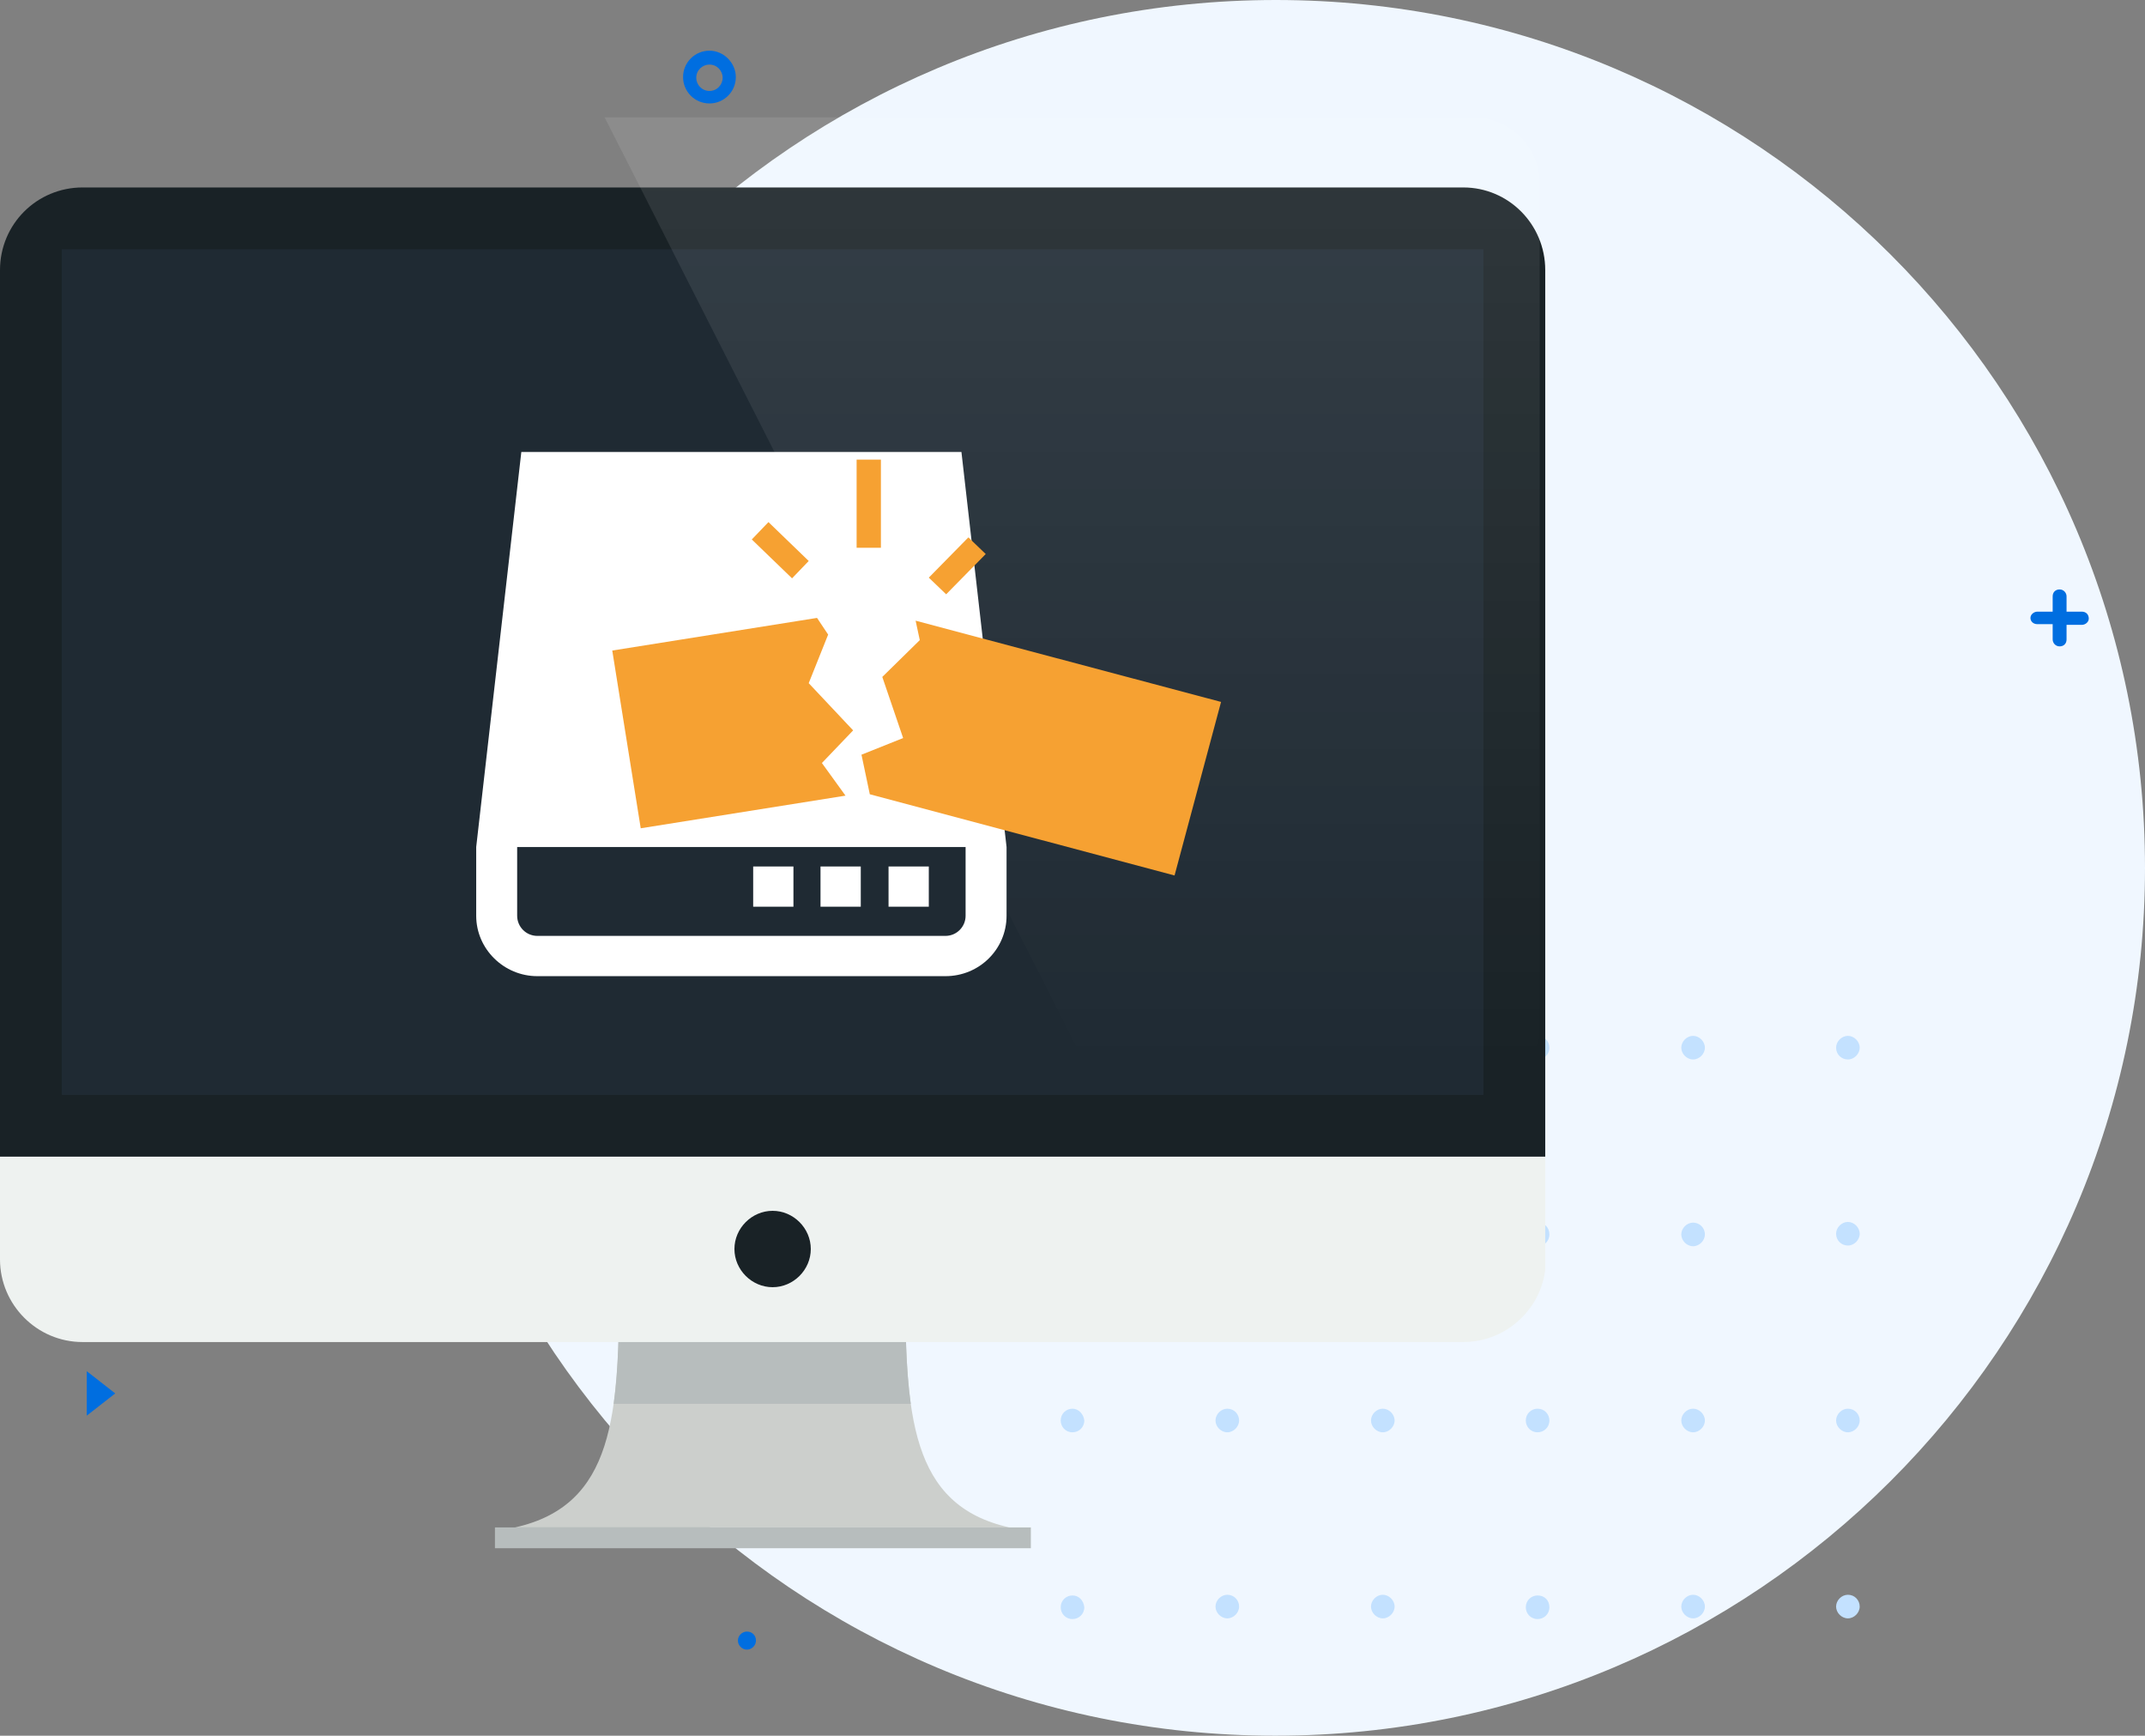 <?xml version="1.0" encoding="utf-8"?>
<!-- Generator: Adobe Illustrator 22.1.0, SVG Export Plug-In . SVG Version: 6.00 Build 0)  -->
<svg version="1.1" id="图层_1" xmlns="http://www.w3.org/2000/svg" xmlns:xlink="http://www.w3.org/1999/xlink" x="0px" y="0px"
	 viewBox="0 0 309 250" style="enable-background:new 0 0 309 250;" xml:space="preserve">
<rect x="0" y="0" width="309" height="250" fill="#808080" stroke="none"/>
<style type="text/css">
	.st0{fill:#F0F7FF;}
	.st1{fill-rule:evenodd;clip-rule:evenodd;fill:#C3E1FF;}
	.st2{clip-path:url(#SVGID_2_);fill:#CCCFCC;}
	.st3{clip-path:url(#SVGID_4_);fill:#B7BDBD;}
	.st4{clip-path:url(#SVGID_6_);fill:#EEF2F0;}
	.st5{clip-path:url(#SVGID_8_);fill:#192226;}
	.st6{clip-path:url(#SVGID_10_);fill:#1F2A33;}
	.st7{clip-path:url(#SVGID_12_);fill:#192226;}
	.st8{clip-path:url(#SVGID_14_);fill:#B7BDBD;}
	.st9{opacity:0.1;fill:url(#SVGID_15_);enable-background:new    ;}
	.st10{fill:#FFFFFF;}
	.st11{fill:#F6A132;}
	.st12{fill-rule:evenodd;clip-rule:evenodd;fill:#006EE0;}
</style>
<path class="st0" d="M183.8,0C252.9,0,309,56,309,125s-56.1,125-125.3,125S58.5,194,58.5,125S114.6,0,183.8,0z"/>
<g>
	<g>
		<path class="st1" d="M154.5,149.2c-0.9,0-1.7,0.7-1.7,1.7c0,0.9,0.7,1.7,1.7,1.7c0.9,0,1.7-0.7,1.7-1.7
			C156.1,150,155.4,149.2,154.5,149.2z M176.8,149.2c-0.9,0-1.7,0.8-1.7,1.7c0,0.9,0.8,1.7,1.7,1.7c0.9,0,1.7-0.8,1.7-1.7
			C178.5,150,177.8,149.2,176.8,149.2z M199.2,152.6c0.9,0,1.7-0.8,1.7-1.7c0-0.9-0.8-1.7-1.7-1.7c-0.9,0-1.7,0.8-1.7,1.7
			C197.5,151.9,198.2,152.6,199.2,152.6z M221.5,149.2c-0.9,0-1.7,0.7-1.7,1.7c0,0.9,0.7,1.7,1.7,1.7c0.9,0,1.7-0.7,1.7-1.7
			C223.2,150,222.5,149.2,221.5,149.2z M243.9,149.2c-0.9,0-1.7,0.8-1.7,1.7c0,0.9,0.8,1.7,1.7,1.7c0.9,0,1.7-0.8,1.7-1.7
			C245.6,150,244.8,149.2,243.9,149.2z M266.2,152.6c0.9,0,1.7-0.8,1.7-1.7c0-0.9-0.8-1.7-1.7-1.7c-0.9,0-1.7,0.8-1.7,1.7
			C264.5,151.9,265.3,152.6,266.2,152.6z M154.5,176.1c-0.9,0-1.7,0.7-1.7,1.7c0,0.9,0.7,1.7,1.7,1.7c0.9,0,1.7-0.7,1.7-1.7
			C156.1,176.8,155.4,176.1,154.5,176.1z M176.8,176.1c-0.9,0-1.7,0.8-1.7,1.7c0,0.9,0.8,1.7,1.7,1.7c0.9,0,1.7-0.8,1.7-1.7
			C178.5,176.8,177.8,176.1,176.8,176.1z M199.2,179.4c0.9,0,1.7-0.8,1.7-1.7c0-0.9-0.8-1.7-1.7-1.7c-0.9,0-1.7,0.8-1.7,1.7
			C197.5,178.7,198.2,179.4,199.2,179.4z M221.5,176.1c-0.9,0-1.7,0.7-1.7,1.7c0,0.9,0.7,1.7,1.7,1.7c0.9,0,1.7-0.7,1.7-1.7
			C223.2,176.8,222.5,176.1,221.5,176.1z M243.9,176.1c-0.9,0-1.7,0.8-1.7,1.7c0,0.9,0.8,1.7,1.7,1.7c0.9,0,1.7-0.8,1.7-1.7
			C245.6,176.8,244.8,176.1,243.9,176.1z M266.2,179.4c0.9,0,1.7-0.8,1.7-1.7c0-0.9-0.8-1.7-1.7-1.7c-0.9,0-1.7,0.8-1.7,1.7
			C264.5,178.7,265.3,179.4,266.2,179.4z M154.5,202.9c-0.9,0-1.7,0.7-1.7,1.7c0,0.9,0.7,1.7,1.7,1.7c0.9,0,1.7-0.7,1.7-1.7
			C156.1,203.7,155.4,202.9,154.5,202.9z M176.8,202.9c-0.9,0-1.7,0.8-1.7,1.7c0,0.9,0.8,1.7,1.7,1.7c0.9,0,1.7-0.8,1.7-1.7
			C178.5,203.7,177.8,202.9,176.8,202.9z M199.2,202.9c-0.9,0-1.7,0.8-1.7,1.7c0,0.9,0.8,1.7,1.7,1.7c0.9,0,1.7-0.8,1.7-1.7
			C200.9,203.7,200.1,202.9,199.2,202.9z M221.5,202.9c-0.9,0-1.7,0.7-1.7,1.7c0,0.9,0.7,1.7,1.7,1.7c0.9,0,1.7-0.7,1.7-1.7
			C223.2,203.7,222.5,202.9,221.5,202.9z M243.9,202.9c-0.9,0-1.7,0.8-1.7,1.7c0,0.9,0.8,1.7,1.7,1.7c0.9,0,1.7-0.8,1.7-1.7
			C245.6,203.7,244.8,202.9,243.9,202.9z M266.2,202.9c-0.9,0-1.7,0.8-1.7,1.7c0,0.9,0.8,1.7,1.7,1.7c0.9,0,1.7-0.8,1.7-1.7
			C267.9,203.7,267.2,202.9,266.2,202.9z M154.5,229.8c-0.9,0-1.7,0.7-1.7,1.7c0,0.9,0.7,1.7,1.7,1.7c0.9,0,1.7-0.7,1.7-1.7
			C156.1,230.5,155.4,229.8,154.5,229.8z M176.8,229.7c-0.9,0-1.7,0.8-1.7,1.7c0,0.9,0.8,1.7,1.7,1.7c0.9,0,1.7-0.8,1.7-1.7
			C178.5,230.5,177.8,229.7,176.8,229.7z M199.2,229.7c-0.9,0-1.7,0.8-1.7,1.7c0,0.9,0.8,1.7,1.7,1.7c0.9,0,1.7-0.8,1.7-1.7
			C200.9,230.5,200.1,229.7,199.2,229.7z M221.5,229.8c-0.9,0-1.7,0.7-1.7,1.7c0,0.9,0.7,1.7,1.7,1.7c0.9,0,1.7-0.7,1.7-1.7
			C223.2,230.5,222.5,229.8,221.5,229.8z M243.9,229.7c-0.9,0-1.7,0.8-1.7,1.7c0,0.9,0.8,1.7,1.7,1.7c0.9,0,1.7-0.8,1.7-1.7
			C245.6,230.5,244.8,229.7,243.9,229.7z M266.2,229.7c-0.9,0-1.7,0.8-1.7,1.7c0,0.9,0.8,1.7,1.7,1.7c0.9,0,1.7-0.8,1.7-1.7
			C267.9,230.5,267.2,229.7,266.2,229.7z"/>
	</g>
</g>
<g>
	<g>
		<g>
			<defs>
				<rect id="SVGID_1_" y="27" width="222.6" height="196"/>
			</defs>
			<clipPath id="SVGID_2_">
				<use xlink:href="#SVGID_1_"  style="overflow:visible;"/>
			</clipPath>
			<path class="st2" d="M130.4,184.4H89.2c0,19.4-0.7,32.4-15,35.6h71.2C131.1,216.8,130.4,203.8,130.4,184.4"/>
		</g>
	</g>
	<g>
		<g>
			<defs>
				<rect id="SVGID_3_" y="27" width="222.6" height="196"/>
			</defs>
			<clipPath id="SVGID_4_">
				<use xlink:href="#SVGID_3_"  style="overflow:visible;"/>
			</clipPath>
			<path class="st3" d="M88.4,202.2h42.8c-0.7-5.1-0.8-11-0.8-17.8H89.2C89.2,191.2,89.1,197.1,88.4,202.2"/>
		</g>
	</g>
	<g>
		<g>
			<defs>
				<rect id="SVGID_5_" y="27" width="222.6" height="196"/>
			</defs>
			<clipPath id="SVGID_6_">
				<use xlink:href="#SVGID_5_"  style="overflow:visible;"/>
			</clipPath>
			<path class="st4" d="M0,181.4c0,6.5,5.3,11.9,11.9,11.9h198.9c6.5,0,11.9-5.3,11.9-11.9v-14.9H0V181.4"/>
		</g>
	</g>
	<g>
		<g>
			<defs>
				<rect id="SVGID_7_" y="27" width="222.6" height="196"/>
			</defs>
			<clipPath id="SVGID_8_">
				<use xlink:href="#SVGID_7_"  style="overflow:visible;"/>
			</clipPath>
			<path class="st5" d="M210.8,27H11.9C5.3,27,0,32.3,0,38.9v127.7h222.6V38.9C222.6,32.3,217.3,27,210.8,27"/>
		</g>
	</g>
	<g>
		<g>
			<defs>
				<rect id="SVGID_9_" y="27" width="222.6" height="196"/>
			</defs>
			<clipPath id="SVGID_10_">
				<use xlink:href="#SVGID_9_"  style="overflow:visible;"/>
			</clipPath>
			<rect x="8.9" y="35.9" class="st6" width="204.8" height="121.8"/>
		</g>
	</g>
	<g>
		<g>
			<defs>
				<rect id="SVGID_11_" y="27" width="222.6" height="196"/>
			</defs>
			<clipPath id="SVGID_12_">
				<use xlink:href="#SVGID_11_"  style="overflow:visible;"/>
			</clipPath>
			<path class="st7" d="M116.8,179.9c0,3-2.5,5.5-5.5,5.5s-5.5-2.5-5.5-5.5s2.5-5.5,5.5-5.5S116.8,176.9,116.8,179.9"/>
		</g>
	</g>
	<g>
		<g>
			<defs>
				<rect id="SVGID_13_" y="27" width="222.6" height="196"/>
			</defs>
			<clipPath id="SVGID_14_">
				<use xlink:href="#SVGID_13_"  style="overflow:visible;"/>
			</clipPath>
			<rect x="71.3" y="220" class="st8" width="77.2" height="3"/>
		</g>
	</g>
</g>
<linearGradient id="SVGID_15_" gradientUnits="userSpaceOnUse" x1="154.452" y1="88.6" x2="154.452" y2="225.1" gradientTransform="matrix(1 0 0 -1 0 242)">
	<stop  offset="0" style="stop-color:#FFFFFF;stop-opacity:0"/>
	<stop  offset="1" style="stop-color:#FFFFFF"/>
</linearGradient>
<path class="st9" d="M216.9,153.4h-60.5L87.1,16.9h125.1c5.3,0,9.6,4.3,9.6,9.5v112.2v4.9v4.9C221.9,151.2,219.6,153.4,216.9,153.4z
	"/>
<path class="st10" d="M133.8,130.6v-5.8h-5.8v5.8H133.8z M124,130.6v-5.8h-5.8v5.8H124z M114.3,130.6v-5.8h-5.8v5.8H114.3z
	 M139.1,131.9c0,1.6-1.3,2.9-2.9,2.9H77.4c-1.6,0-2.9-1.3-2.9-2.9V122h-5.9v9.9c0,4.8,4,8.7,8.8,8.7h58.8c4.9,0,8.8-3.9,8.8-8.7V122
	h-5.9V131.9z M138.5,65.1H75.1L68.6,122H145L138.5,65.1z"/>
<path class="st11" d="M117.7,89l-29.5,4.7l4.1,25.6l29.5-4.7l-3.4-4.7l4.5-4.7l-6.4-6.8l2.8-7L117.7,89z M131.9,89.4l0.6,2.8
	l-5.4,5.3l3,8.8l-6,2.4l1.2,5.7l43.9,11.7l6.7-25L131.9,89.4z M108.3,77.7l2.4-2.5l5.8,5.6l-2.4,2.5L108.3,77.7z M133.8,83.2
	l5.7-5.8l2.5,2.4l-5.7,5.8L133.8,83.2z M123.4,66.2h3.5v12.7h-3.5V66.2z M123.4,66.2"/>
<g>
	<g>
		<path class="st12" d="M102.2,7.3c-2.1,0-3.8,1.7-3.8,3.8c0,2.1,1.7,3.8,3.8,3.8c2.1,0,3.8-1.7,3.8-3.8
			C106,9.1,104.3,7.3,102.2,7.3z M102.2,13.1c-1.1,0-1.9-0.9-1.9-1.9c0-1.1,0.9-1.9,1.9-1.9c1.1,0,1.9,0.9,1.9,1.9
			C104.1,12.2,103.3,13.1,102.2,13.1z M12.5,203.9l4.1-3.2l-4.1-3.2V203.9z M107.6,235c-0.7,0-1.3,0.6-1.3,1.3
			c0,0.7,0.6,1.3,1.3,1.3c0.7,0,1.3-0.6,1.3-1.3C108.9,235.5,108.3,235,107.6,235z M299.9,88.1h-2.2v-2.2c0-0.5-0.4-1-1-1
			s-1,0.4-1,1v2.2h-2.2c-0.5,0-1,0.4-1,0.9v0c0,0.5,0.4,0.9,1,0.9h2.2v2.2c0,0.5,0.4,1,1,1s1-0.4,1-1V90h2.2c0.5,0,1-0.4,1-0.9v0
			C300.9,88.5,300.5,88.1,299.9,88.1z"/>
	</g>
</g>
</svg>
